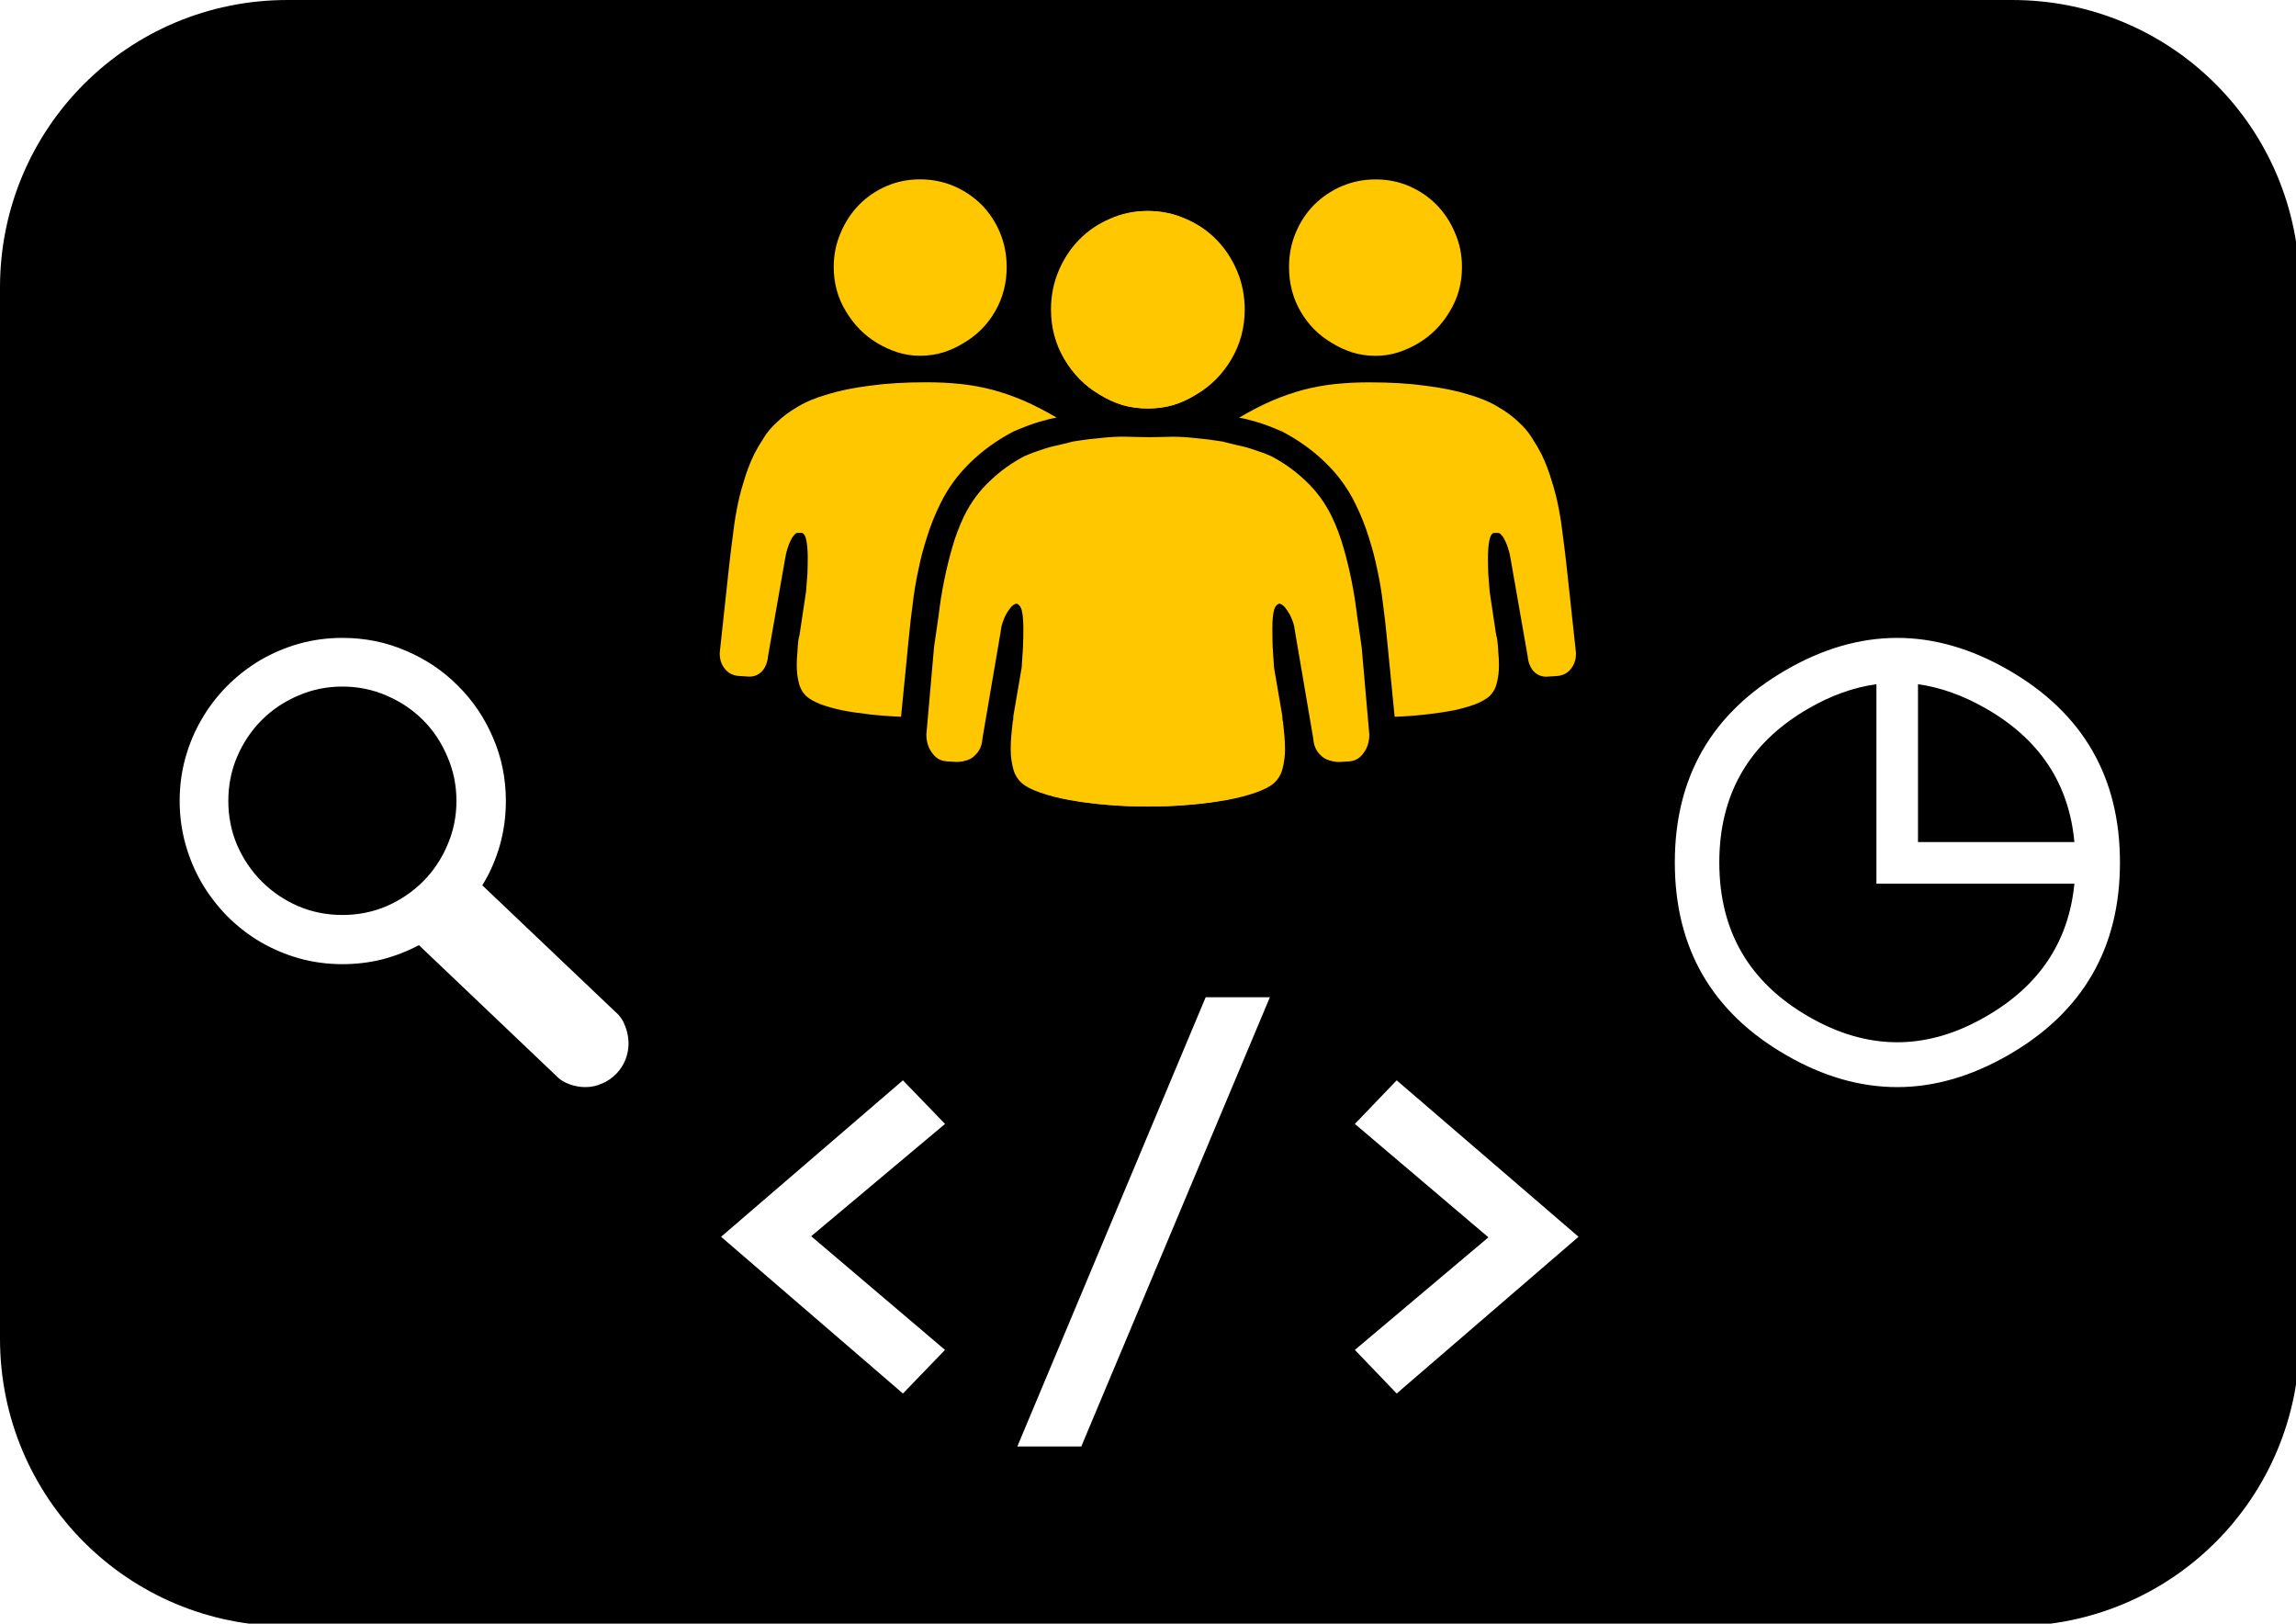 <?xml version="1.0" encoding="UTF-8" standalone="no"?>
<!-- Created with Inkscape (http://www.inkscape.org/) -->

<svg
   xmlns:dc="http://purl.org/dc/elements/1.1/"
   xmlns:cc="http://creativecommons.org/ns#"
   xmlns:rdf="http://www.w3.org/1999/02/22-rdf-syntax-ns#"
   xmlns:svg="http://www.w3.org/2000/svg"
   xmlns="http://www.w3.org/2000/svg"
   xmlns:sodipodi="http://sodipodi.sourceforge.net/DTD/sodipodi-0.dtd"
   xmlns:inkscape="http://www.inkscape.org/namespaces/inkscape"
   width="1024"
   height="724"
   viewBox="0 0 270.933 191.558"
   version="1.1"
   id="svg8"
   inkscape:version="0.92.2 (5c3e80d, 2017-08-06)"
   sodipodi:docname="tradebutton_partner.svg"
   inkscape:export-filename="C:\Users\harshnisar\PARTNER.png"
   inkscape:export-xdpi="96"
   inkscape:export-ydpi="96">
  <defs
     id="defs2" />
  <sodipodi:namedview
     id="base"
     pagecolor="#ffffff"
     bordercolor="#666666"
     borderopacity="1.0"
     inkscape:pageopacity="0.0"
     inkscape:pageshadow="2"
     inkscape:zoom="0.7"
     inkscape:cx="270.25397"
     inkscape:cy="286.07557"
     inkscape:document-units="mm"
     inkscape:current-layer="layer1"
     showgrid="false"
     units="px"
     inkscape:window-width="1920"
     inkscape:window-height="1027"
     inkscape:window-x="1912"
     inkscape:window-y="-8"
     inkscape:window-maximized="1"
     showguides="true" />
  <g
     inkscape:label="Layer 1"
     inkscape:groupmode="layer"
     id="layer1"
     transform="translate(0,-105.442)">
    <path
       style="opacity:1;vector-effect:none;fill:#000000;fill-opacity:1;stroke:none;stroke-width:0;stroke-linecap:butt;stroke-linejoin:miter;stroke-miterlimit:4;stroke-dasharray:none;stroke-dashoffset:0;stroke-opacity:1;paint-order:normal"
       d="M 128 0 C 57.088 0 0 57.088 0 128 L 0 596 C 0 666.912 57.088 724 128 724 L 896 724 C 966.912 724 1024 666.912 1024 596 L 1024 128 C 1024 57.088 966.912 0 896 0 L 128 0 z M 152.461 284 C 162.544 284 171.987 285.918 180.791 289.756 C 189.67 293.518 197.381 298.711 203.928 305.332 C 210.549 311.878 215.742 319.554 219.504 328.357 C 223.341 337.161 225.26 346.567 225.26 356.574 C 225.26 363.497 224.357 370.117 222.551 376.438 C 220.745 382.758 218.15 388.665 214.764 394.158 L 274.131 450.592 C 276.012 452.172 277.442 454.279 278.42 456.912 C 279.398 459.47 279.887 462.03 279.887 464.588 C 279.887 466.996 279.436 469.365 278.533 471.697 C 277.63 474.03 276.275 476.136 274.469 478.018 C 272.588 479.974 270.443 481.442 268.035 482.42 C 265.703 483.473 263.258 484 260.699 484 C 258.216 484 255.771 483.549 253.363 482.646 C 250.955 481.744 248.961 480.426 247.381 478.695 L 186.547 420.795 C 181.43 423.504 176.012 425.61 170.293 427.115 C 164.574 428.545 158.631 429.26 152.461 429.26 C 145.764 429.26 139.33 428.395 133.16 426.664 C 127.065 424.933 121.31 422.488 115.893 419.328 C 110.55 416.168 105.658 412.367 101.219 407.928 C 96.855 403.488 93.092 398.598 89.932 393.256 C 86.771 387.838 84.326 382.043 82.596 375.873 C 80.865 369.628 80 363.196 80 356.574 C 80 349.877 80.865 343.443 82.596 337.273 C 84.326 331.103 86.771 325.346 89.932 320.004 C 93.092 314.586 96.855 309.696 101.219 305.332 C 105.658 300.893 110.55 297.092 115.893 293.932 C 121.31 290.771 127.065 288.326 133.16 286.596 C 139.33 284.865 145.764 284 152.461 284 z M 844.812 284 C 861.263 284 877.766 288.761 894.324 298.285 C 927.441 317.333 944 345.905 944 384 C 944 422.095 927.441 450.667 894.324 469.715 C 877.766 479.239 861.263 484 844.812 484 C 828.254 484 811.749 479.239 795.299 469.715 C 762.29 450.667 745.785 422.095 745.785 384 C 745.785 345.905 762.29 317.333 795.299 298.285 C 811.749 288.761 828.254 284 844.812 284 z M 835.559 304.617 C 825.385 306.024 815.266 309.65 805.201 315.494 C 778.794 330.754 765.592 353.589 765.592 384 C 765.592 414.411 778.794 437.246 805.201 452.506 C 818.405 460.19 831.609 464.033 844.812 464.033 C 858.016 464.033 871.218 460.19 884.422 452.506 C 908.123 438.87 921.22 419.174 923.709 393.416 L 835.559 393.416 L 835.559 304.617 z M 854.064 304.617 L 854.064 374.908 L 923.709 374.908 C 921.328 348.934 908.231 329.13 884.422 315.494 C 874.249 309.65 864.129 306.024 854.064 304.617 z M 152.461 305.67 C 145.463 305.67 138.879 307.026 132.709 309.734 C 126.539 312.368 121.158 315.978 116.568 320.568 C 111.978 325.158 108.33 330.577 105.621 336.822 C 102.988 342.992 101.67 349.576 101.67 356.574 C 101.67 363.572 102.988 370.154 105.621 376.324 C 108.33 382.494 111.978 387.875 116.568 392.465 C 121.158 397.055 126.539 400.705 132.709 403.414 C 138.879 406.048 145.463 407.363 152.461 407.363 C 159.459 407.363 166.043 406.048 172.213 403.414 C 178.383 400.705 183.762 397.055 188.352 392.465 C 192.941 387.875 196.554 382.494 199.188 376.324 C 201.896 370.154 203.25 363.572 203.25 356.574 C 203.25 349.576 201.896 342.992 199.188 336.822 C 196.554 330.577 192.941 325.158 188.352 320.568 C 183.762 315.978 178.383 312.368 172.213 309.734 C 166.043 307.026 159.459 305.67 152.461 305.67 z M 536.871 444 L 565.465 444 L 481.482 644 L 453.008 644 L 536.871 444 z M 402.066 480.979 L 420.809 500.389 L 361.217 550.389 L 420.809 601.002 L 402.066 620.412 L 321.088 550.635 L 402.066 480.979 z M 621.934 480.979 L 702.912 550.635 L 621.934 620.412 L 603.311 601.002 L 662.783 550.879 L 603.311 500.389 L 621.934 480.979 z "
       transform="matrix(0.265,0,0,0.265,0,105.442)"
       id="rect844" />
    <g
       id="g2552"
       transform="matrix(1,0,0,1,297.953,101.858)">
      <g
         aria-label="👥"
         transform="matrix(0.302,0,0,0.308,-190.711,16.606)"
         style="font-style:normal;font-variant:normal;font-weight:bold;font-stretch:normal;font-size:266.662px;line-height:1.25;font-family:Consolas;-inkscape-font-specification:'Consolas, Bold';font-variant-ligatures:normal;font-variant-caps:normal;font-variant-numeric:normal;font-feature-settings:normal;text-align:start;letter-spacing:0px;word-spacing:0px;writing-mode:lr-tb;text-anchor:start;fill:#ffc700;fill-opacity:1;stroke:none"
         id="flowRoot815-0-8-8">
        <path
           d="m 199.081,89.205 q -3.776,2.214 -7.943,3.516 -4.167,1.302 -8.724,1.302 -4.818,0 -9.114,-1.302 -4.167,-1.302 -7.812,-3.516 -7.812,-4.427 -12.37,-12.109 -4.557,-7.682 -4.557,-17.057 0,-7.031 2.604,-13.151 2.604,-6.12 7.161,-10.677 4.687,-4.557 10.807,-7.161 6.25,-2.604 13.281,-2.604 7.031,0 13.151,2.604 6.12,2.604 10.677,7.161 4.557,4.557 7.161,10.677 2.734,6.12 2.734,13.151 0,9.375 -4.818,17.057 -4.687,7.682 -12.239,12.109 z M 112.363,108.736 q -8.463,5.469 -18.619,5.469 -5.338,0 -10.156,-1.302 -4.687,-1.432 -9.114,-4.036 -8.463,-4.948 -13.541,-13.541 -4.948,-8.594 -4.948,-19.01 0,-7.943 2.865,-14.843 2.995,-6.901 8.073,-11.979 5.078,-5.078 11.979,-7.943 6.901,-2.995 14.843,-2.995 7.682,0 14.453,2.995 6.901,2.865 11.979,7.943 5.078,5.078 8.073,11.979 2.995,6.901 2.995,14.843 0,10.416 -5.208,19.01 -5.208,8.594 -13.672,13.411 z m 148.305,98.957 v 0.521 q 0,3.385 -2.083,5.859 -1.953,2.344 -5.338,2.604 l -4.167,0.26 q -2.995,0 -5.078,-2.213 -1.953,-2.344 -2.214,-5.729 l -6.771,-37.89 q -0.26,-1.562 -0.781,-3.125 -0.521,-1.693 -1.172,-2.995 -0.651,-1.432 -1.432,-2.213 -0.651,-0.911 -1.432,-0.911 h -1.562 q -1.302,0.26 -1.823,2.995 -0.521,2.604 -0.521,6.771 0,2.734 0.13,5.989 0.26,3.255 0.521,6.641 l 2.604,17.057 q 0.26,0.521 0.26,0.911 0.13,0.391 0.13,0.651 0.26,2.083 0.391,4.687 0.26,2.474 0.26,5.078 0,3.385 -0.781,6.51 -0.651,2.995 -2.865,5.208 -1.953,1.693 -5.599,3.125 -3.516,1.302 -8.463,2.344 -4.818,0.911 -10.677,1.562 -5.859,0.651 -12.37,0.911 l -2.995,-29.817 q -0.651,-6.901 -1.562,-13.411 -0.781,-6.641 -2.214,-13.021 -1.302,-6.38 -3.385,-12.63 -1.953,-6.25 -5.078,-12.5 -4.427,-8.984 -11.719,-15.885 -7.292,-7.031 -16.927,-11.979 -6.12,-2.604 -10.286,-3.776 -4.036,-1.172 -6.641,-1.562 6.771,-3.906 12.89,-6.51 6.25,-2.604 12.239,-4.167 6.12,-1.562 12.37,-2.213 6.38,-0.651 13.411,-0.651 12.5,0 22.005,1.302 9.505,1.172 16.406,3.255 7.031,1.953 11.849,4.818 4.818,2.734 8.073,5.859 3.385,2.995 5.338,6.25 2.083,3.125 3.646,6.12 2.474,5.078 4.036,10.416 1.693,5.208 2.734,10.677 1.042,5.469 1.693,11.198 0.781,5.729 1.432,11.719 z M 42.443,188.813 q -1.432,0.26 -2.604,1.562 -1.042,1.302 -1.953,2.865 -0.781,1.562 -1.302,3.125 -0.521,1.562 -0.521,2.344 l -7.292,41.926 q -0.26,3.906 -2.734,6.25 -2.344,2.474 -6.25,2.474 h -3.906 q -3.385,-0.26 -5.729,-2.995 -2.214,-2.734 -2.214,-6.51 l 3.255,-35.286 q 1.302,-7.031 2.214,-13.411 1.042,-6.38 2.083,-12.37 1.172,-5.989 2.734,-11.719 1.693,-5.729 4.427,-11.588 3.646,-7.812 9.765,-13.672 6.25,-5.989 13.932,-9.375 4.036,-1.823 9.245,-2.995 5.338,-1.302 10.937,-2.083 5.729,-0.911 11.328,-1.302 5.729,-0.521 10.677,-0.651 4.948,-0.26 8.724,-0.26 3.776,-0.13 5.729,-0.13 4.297,0 8.854,0.521 4.687,0.391 8.854,1.042 2.213,0.26 3.906,0.781 1.823,0.391 3.776,0.911 3.385,0.651 6.771,1.823 3.385,1.042 6.38,2.344 7.422,3.776 13.541,9.505 6.25,5.729 10.156,13.541 2.865,5.859 4.687,12.239 1.823,6.25 3.125,12.63 1.302,6.38 2.083,12.89 0.911,6.38 1.823,12.37 l 2.995,33.463 q 0,4.167 -2.214,7.031 -2.083,2.995 -5.469,3.255 l -4.167,0.26 q -3.646,0 -6.25,-2.604 -2.474,-2.474 -2.734,-6.38 l -7.422,-41.275 q -1.432,-4.167 -2.604,-7.292 -1.042,-3.255 -3.385,-3.255 -2.214,0 -2.995,2.604 -0.651,2.604 -0.651,7.031 0,3.125 0.13,7.031 0.26,3.776 0.521,7.943 l 3.255,18.619 q 0,1.562 0.26,2.214 0.26,2.213 0.521,4.948 0.26,2.734 0.26,5.599 0,3.776 -0.911,7.161 -0.781,3.385 -3.385,5.729 -2.214,1.953 -7.161,3.646 -4.818,1.693 -11.458,2.865 -6.641,1.172 -14.583,1.823 -7.812,0.651 -16.015,0.651 -8.333,0 -16.015,-0.651 -7.682,-0.651 -14.192,-1.823 -6.38,-1.172 -11.198,-2.865 -4.687,-1.693 -7.031,-3.646 -2.474,-2.344 -3.385,-5.729 -0.781,-3.385 -0.781,-7.161 0,-2.865 0.26,-5.599 0.391,-2.734 0.781,-4.948 0,-0.521 0,-1.042 0,-0.521 0.26,-1.172 l 2.865,-18.619 q 0.26,-3.776 0.391,-7.292 0.26,-3.646 0.26,-6.641 0,-4.948 -0.651,-7.812 -0.521,-2.865 -2.604,-2.865 z"
           style=""
           id="path2049" />
      </g>
      <g
         aria-label="👥"
         transform="matrix(-0.302,0,0,0.308,-134.298,16.598)"
         style="font-style:normal;font-variant:normal;font-weight:bold;font-stretch:normal;font-size:266.662px;line-height:1.25;font-family:Consolas;-inkscape-font-specification:'Consolas, Bold';font-variant-ligatures:normal;font-variant-caps:normal;font-variant-numeric:normal;font-feature-settings:normal;text-align:start;letter-spacing:0px;word-spacing:0px;writing-mode:lr-tb;text-anchor:start;fill:#ffc700;fill-opacity:1;stroke:none"
         id="flowRoot815-0-8-8-8">
        <path
           d="m 199.081,89.205 q -3.776,2.214 -7.943,3.516 -4.167,1.302 -8.724,1.302 -4.818,0 -9.114,-1.302 -4.167,-1.302 -7.812,-3.516 -7.812,-4.427 -12.37,-12.109 -4.557,-7.682 -4.557,-17.057 0,-7.031 2.604,-13.151 2.604,-6.12 7.161,-10.677 4.687,-4.557 10.807,-7.161 6.25,-2.604 13.281,-2.604 7.031,0 13.151,2.604 6.12,2.604 10.677,7.161 4.557,4.557 7.161,10.677 2.734,6.12 2.734,13.151 0,9.375 -4.818,17.057 -4.687,7.682 -12.239,12.109 z M 112.363,108.736 q -8.463,5.469 -18.619,5.469 -5.338,0 -10.156,-1.302 -4.687,-1.432 -9.114,-4.036 -8.463,-4.948 -13.541,-13.541 -4.948,-8.594 -4.948,-19.01 0,-7.943 2.865,-14.843 2.995,-6.901 8.073,-11.979 5.078,-5.078 11.979,-7.943 6.901,-2.995 14.843,-2.995 7.682,0 14.453,2.995 6.901,2.865 11.979,7.943 5.078,5.078 8.073,11.979 2.995,6.901 2.995,14.843 0,10.416 -5.208,19.01 -5.208,8.594 -13.672,13.411 z m 148.305,98.957 v 0.521 q 0,3.385 -2.083,5.859 -1.953,2.344 -5.338,2.604 l -4.167,0.26 q -2.995,0 -5.078,-2.213 -1.953,-2.344 -2.214,-5.729 l -6.771,-37.89 q -0.26,-1.562 -0.781,-3.125 -0.521,-1.693 -1.172,-2.995 -0.651,-1.432 -1.432,-2.213 -0.651,-0.911 -1.432,-0.911 h -1.562 q -1.302,0.26 -1.823,2.995 -0.521,2.604 -0.521,6.771 0,2.734 0.13,5.989 0.26,3.255 0.521,6.641 l 2.604,17.057 q 0.26,0.521 0.26,0.911 0.13,0.391 0.13,0.651 0.26,2.083 0.391,4.687 0.26,2.474 0.26,5.078 0,3.385 -0.781,6.51 -0.651,2.995 -2.865,5.208 -1.953,1.693 -5.599,3.125 -3.516,1.302 -8.463,2.344 -4.818,0.911 -10.677,1.562 -5.859,0.651 -12.37,0.911 l -2.995,-29.817 q -0.651,-6.901 -1.562,-13.411 -0.781,-6.641 -2.214,-13.021 -1.302,-6.38 -3.385,-12.63 -1.953,-6.25 -5.078,-12.5 -4.427,-8.984 -11.719,-15.885 -7.292,-7.031 -16.927,-11.979 -6.12,-2.604 -10.286,-3.776 -4.036,-1.172 -6.641,-1.562 6.771,-3.906 12.89,-6.51 6.25,-2.604 12.239,-4.167 6.12,-1.562 12.37,-2.213 6.38,-0.651 13.411,-0.651 12.5,0 22.005,1.302 9.505,1.172 16.406,3.255 7.031,1.953 11.849,4.818 4.818,2.734 8.073,5.859 3.385,2.995 5.338,6.25 2.083,3.125 3.646,6.12 2.474,5.078 4.036,10.416 1.693,5.208 2.734,10.677 1.042,5.469 1.693,11.198 0.781,5.729 1.432,11.719 z M 42.443,188.813 q -1.432,0.26 -2.604,1.562 -1.042,1.302 -1.953,2.865 -0.781,1.562 -1.302,3.125 -0.521,1.562 -0.521,2.344 l -7.292,41.926 q -0.26,3.906 -2.734,6.25 -2.344,2.474 -6.25,2.474 h -3.906 q -3.385,-0.26 -5.729,-2.995 -2.214,-2.734 -2.214,-6.51 l 3.255,-35.286 q 1.302,-7.031 2.214,-13.411 1.042,-6.38 2.083,-12.37 1.172,-5.989 2.734,-11.719 1.693,-5.729 4.427,-11.588 3.646,-7.812 9.765,-13.672 6.25,-5.989 13.932,-9.375 4.036,-1.823 9.245,-2.995 5.338,-1.302 10.937,-2.083 5.729,-0.911 11.328,-1.302 5.729,-0.521 10.677,-0.651 4.948,-0.26 8.724,-0.26 3.776,-0.13 5.729,-0.13 4.297,0 8.854,0.521 4.687,0.391 8.854,1.042 2.213,0.26 3.906,0.781 1.823,0.391 3.776,0.911 3.385,0.651 6.771,1.823 3.385,1.042 6.38,2.344 7.422,3.776 13.541,9.505 6.25,5.729 10.156,13.541 2.865,5.859 4.687,12.239 1.823,6.25 3.125,12.63 1.302,6.38 2.083,12.89 0.911,6.38 1.823,12.37 l 2.995,33.463 q 0,4.167 -2.214,7.031 -2.083,2.995 -5.469,3.255 l -4.167,0.26 q -3.646,0 -6.25,-2.604 -2.474,-2.474 -2.734,-6.38 l -7.422,-41.275 q -1.432,-4.167 -2.604,-7.292 -1.042,-3.255 -3.385,-3.255 -2.214,0 -2.995,2.604 -0.651,2.604 -0.651,7.031 0,3.125 0.13,7.031 0.26,3.776 0.521,7.943 l 3.255,18.619 q 0,1.562 0.26,2.214 0.26,2.213 0.521,4.948 0.26,2.734 0.26,5.599 0,3.776 -0.911,7.161 -0.781,3.385 -3.385,5.729 -2.214,1.953 -7.161,3.646 -4.818,1.693 -11.458,2.865 -6.641,1.172 -14.583,1.823 -7.812,0.651 -16.015,0.651 -8.333,0 -16.015,-0.651 -7.682,-0.651 -14.192,-1.823 -6.38,-1.172 -11.198,-2.865 -4.687,-1.693 -7.031,-3.646 -2.474,-2.344 -3.385,-5.729 -0.781,-3.385 -0.781,-7.161 0,-2.865 0.26,-5.599 0.391,-2.734 0.781,-4.948 0,-0.521 0,-1.042 0,-0.521 0.26,-1.172 l 2.865,-18.619 q 0.26,-3.776 0.391,-7.292 0.26,-3.646 0.26,-6.641 0,-4.948 -0.651,-7.812 -0.521,-2.865 -2.604,-2.865 z"
           style=""
           id="path2052" />
      </g>
    </g>
  </g>
</svg>
